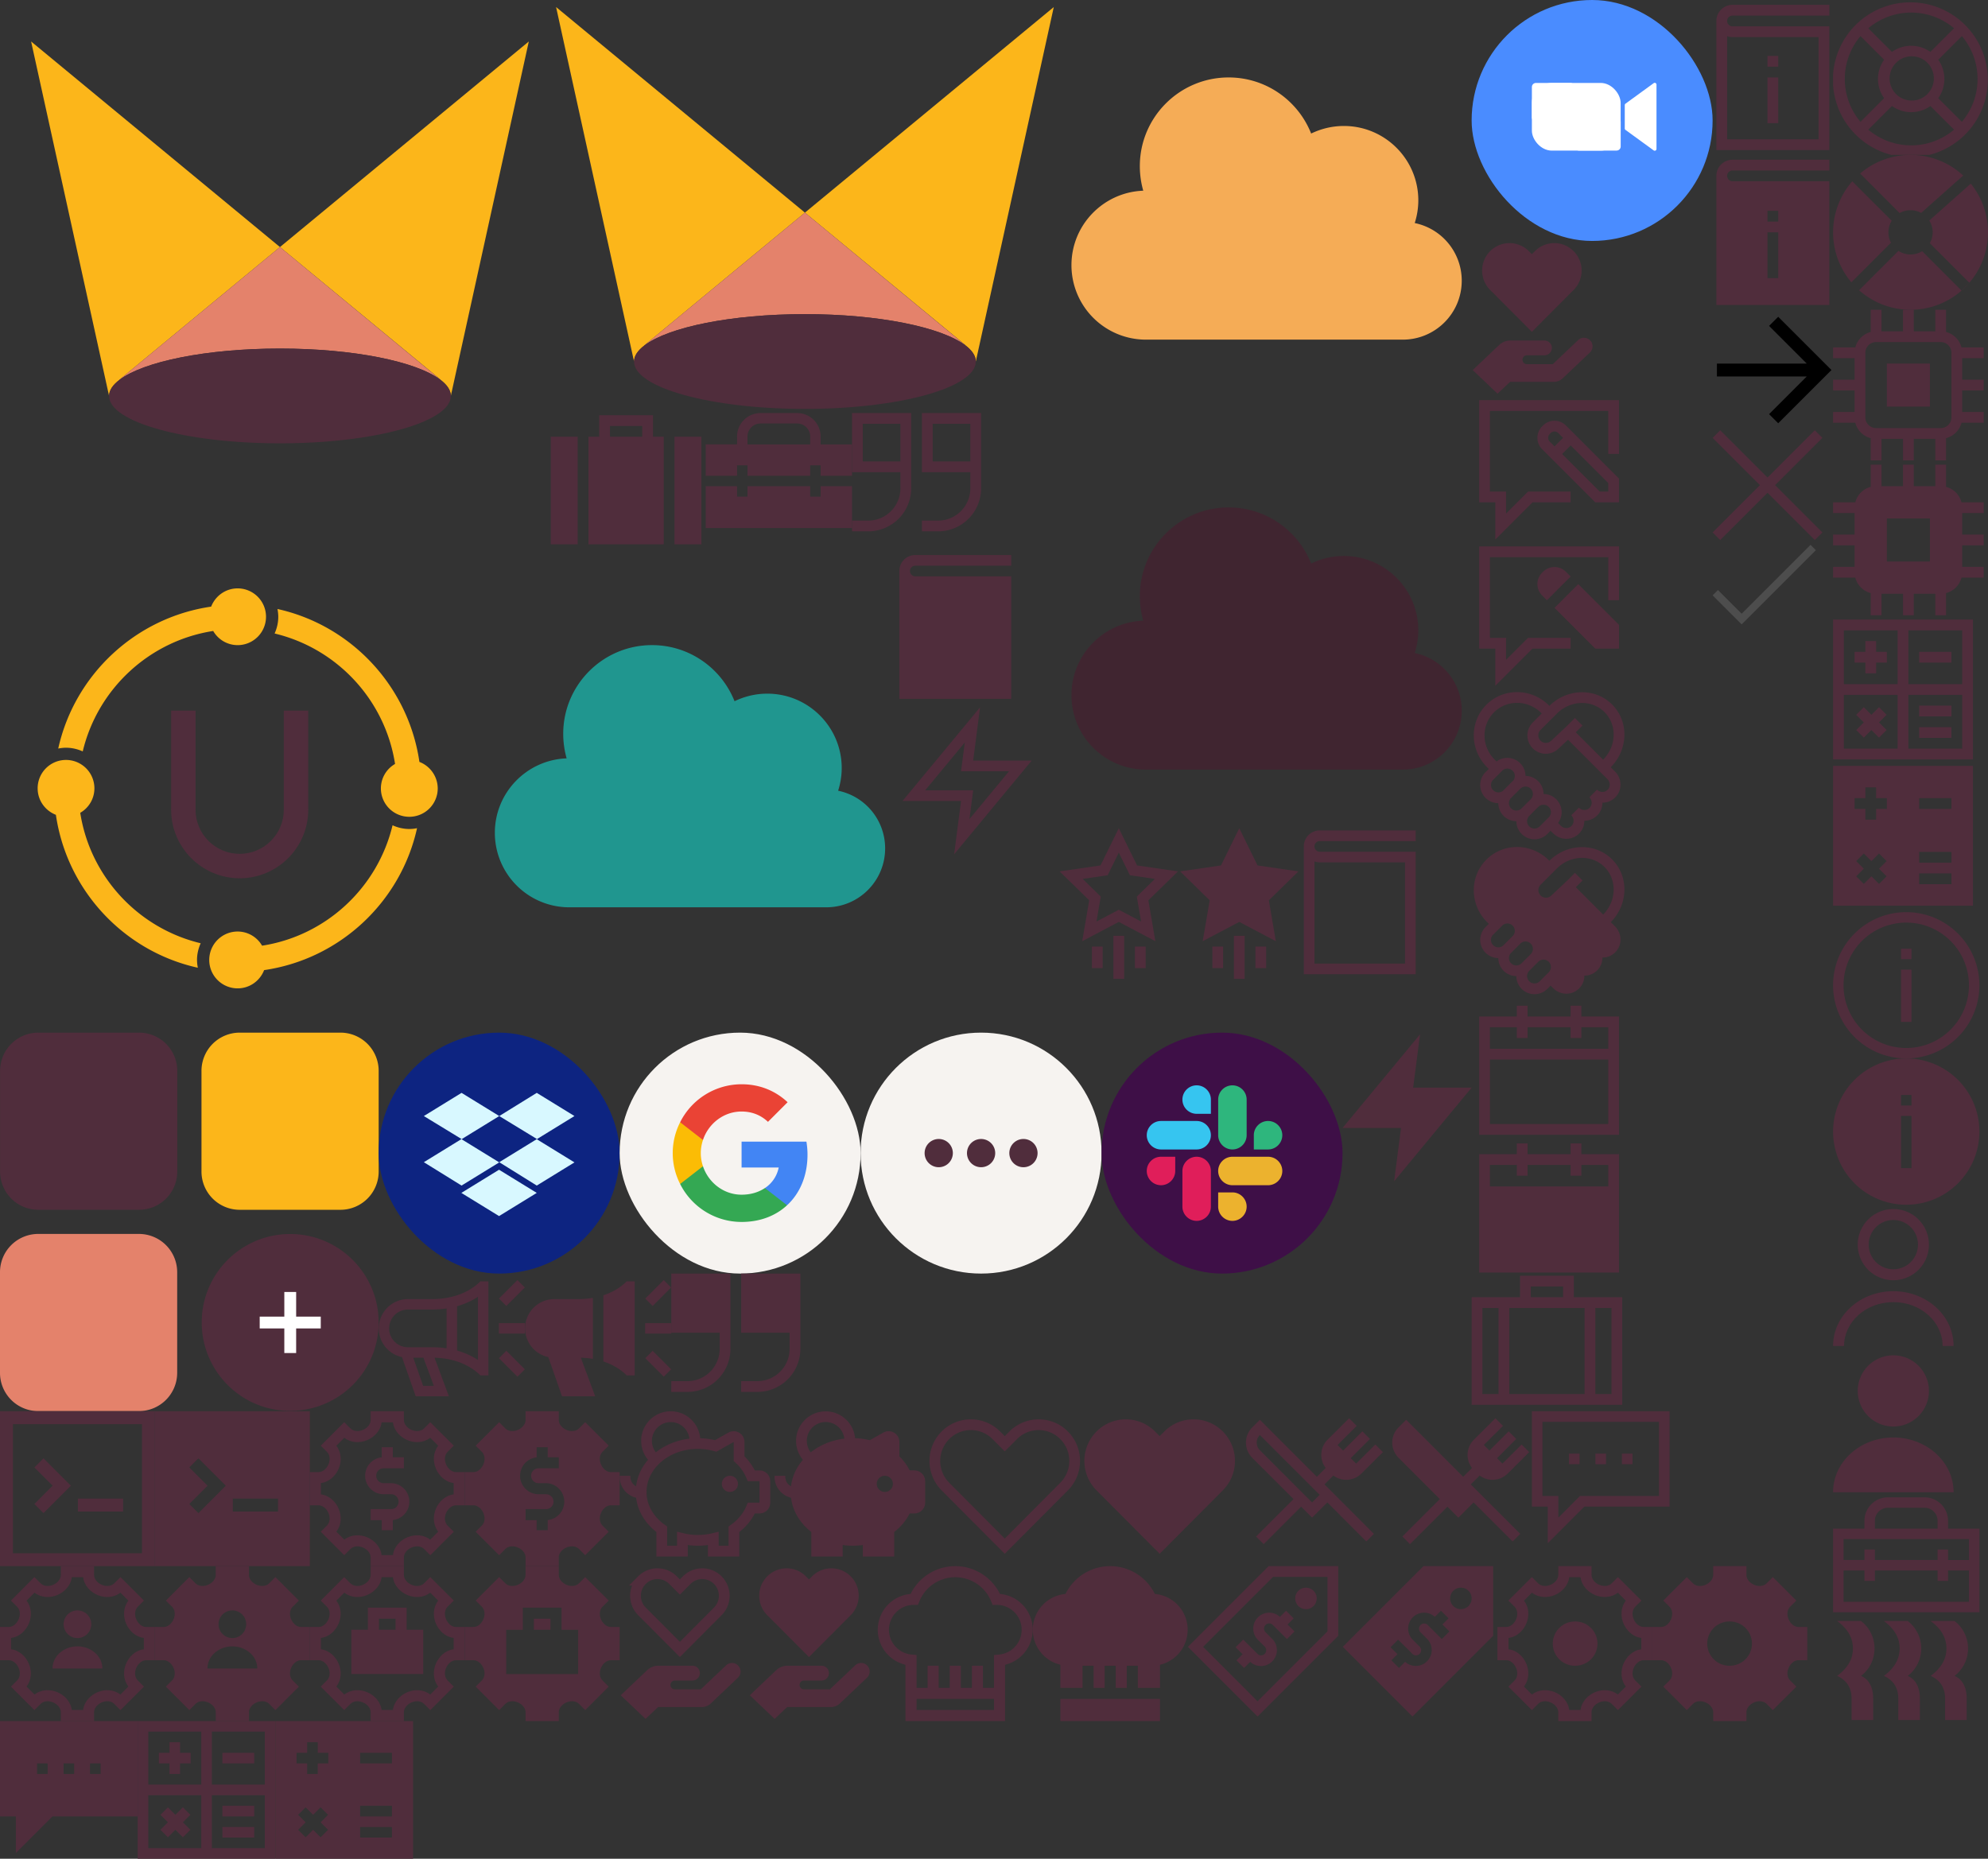 <?xml version="1.0" encoding="utf-8"?>
<svg xmlns="http://www.w3.org/2000/svg" xmlns:xlink="http://www.w3.org/1999/xlink" width="231" height="216" viewBox="0 0 231 216">
  <rect x="0" y="0" width="231" height="216" fill="#333333" stroke="none"/>
  <svg width="15" height="18" fill="none" viewBox="0 0 15 18" id="Union" x="171" y="28">
    <path d="M2.15 5.696a3.197 3.197 0 010-4.511 3.171 3.171 0 014.423-.072l.007.007.066.065.354.354.354-.354a3.234 3.234 0 01.498-.41 3.172 3.172 0 013.998.41 3.197 3.197 0 010 4.51L7 10.563 2.15 5.697zm2.342 5.877h3.972a.858.858 0 110 1.716H6.423a.515.515 0 100 1.03h3.003l2.946-2.794a.994.994 0 011.369 1.443l-3.149 2.988c-.285.27-.664.421-1.057.421h-5.07L3.01 17.75.125 15.005l3.077-2.918c.348-.33.81-.514 1.29-.514z" fill="#502D3C"/>
  </svg>
  <svg width="17" height="17" fill="none" viewBox="0 0 17 17" id="accountants" x="213" y="72">
    <path d="M3.75 5v1.25H5V5h1.25V3.75H5V2.5H3.75v1.25H2.5V5h1.25zM2.683 12.835l.884-.884-.884-.884.884-.884.884.884.884-.884.884.884-.884.884.884.884-.884.884-.884-.884-.884.884-.884-.884zM13.75 11.25H10V10h3.75v1.25zM10 13.75h3.75V12.5H10v1.25zM10 5h3.75V3.75H10V5z" fill="#502D3C"/>
    <path fill-rule="evenodd" clip-rule="evenodd" d="M16.25 0H0v16.25h16.25V0zm-15 7.5V1.25H7.5V7.5H1.25zm0 1.25V15H7.5V8.75H1.25zm7.5 0V15H15V8.75H8.75zM15 7.5V1.25H8.75V7.5H15z" fill="#502D3C"/>
  </svg>
  <svg width="17" height="17" fill="none" viewBox="0 0 17 17" id="accountants-filled" x="213" y="89">
    <path fill-rule="evenodd" clip-rule="evenodd" d="M0 0h16.25v16.25H0V0zm3.75 2.5v1.25H2.5V5h1.25v1.25H5V5h1.25V3.75H5V2.5H3.75zm1.585 7.683l-.884.884-.884-.884-.884.884.884.884-.884.884.884.884.884-.884.884.884.884-.884-.884-.884.884-.884-.884-.884zM10 5h3.75V3.75H10V5zm3.75 6.25H10V10h3.75v1.25zM10 13.75h3.75V12.5H10v1.25z" fill="#502D3C"/>
  </svg>
  <svg width="44" height="44" fill="none" viewBox="0 0 44 44" id="apps" y="120">
    <path d="M33.715 23.403c-5.674 0-10.276 4.601-10.276 10.275 0 5.675 4.602 10.276 10.276 10.276C39.389 43.954 44 39.362 44 33.688c0-5.675-4.602-10.285-10.285-10.285zm-17.563-2.815H4.457A4.444 4.444 0 01.01 16.142V4.446A4.444 4.444 0 014.456 0h11.697a4.444 4.444 0 014.445 4.446v11.696a4.444 4.444 0 01-4.445 4.446z" fill="#502D3C"/>
    <path d="M39.554 20.588H27.857a4.444 4.444 0 01-4.445-4.446V4.446A4.444 4.444 0 0127.858 0h11.696A4.444 4.444 0 0144 4.446v11.696a4.444 4.444 0 01-4.446 4.446z" fill="#FCB61A"/>
    <path d="M16.142 43.982H4.446A4.444 4.444 0 010 39.536V27.839a4.444 4.444 0 014.446-4.446h11.696a4.444 4.444 0 014.446 4.446v11.697a4.45 4.45 0 01-4.446 4.446z" fill="#E4826B"/>
    <path d="M37.272 34.375h-2.86v2.86h-1.375v-2.86h-2.86V33h2.86v-2.86h1.375V33h2.86v1.375z" fill="#fff"/>
  </svg>
  <svg width="14" height="14" fill="none" viewBox="0 0 14 14" id="arrow" x="199" y="36">
    <path d="M7.093 1.343L12.75 7l-5.657 5.657M12.5 7H.5" stroke="#000" stroke-width="1.5"/>
  </svg>
  <svg width="17" height="17" fill="none" viewBox="0 0 17 17" id="basic-info" x="213" y="106">
    <path d="M7.893 6.679v6.071h1.214V6.679H7.893zm0-1.215V4.25h1.214v1.214H7.893z" fill="#502D3C"/>
    <path fill-rule="evenodd" clip-rule="evenodd" d="M0 8.5a8.5 8.5 0 1117 0 8.5 8.5 0 01-17 0zm8.5-7.286a7.286 7.286 0 100 14.572 7.286 7.286 0 000-14.572z" fill="#502D3C"/>
  </svg>
  <svg width="17" height="17" fill="none" viewBox="0 0 17 17" id="basic-info-filled" x="213" y="123">
    <path fill-rule="evenodd" clip-rule="evenodd" d="M0 8.5a8.5 8.5 0 1117 0 8.5 8.5 0 01-17 0zm7.893-1.821v6.071h1.214V6.679H7.893zm0-2.429v1.214h1.214V4.25H7.893z" fill="#502D3C"/>
  </svg>
  <svg width="18" height="17" fill="none" viewBox="0 0 18 17" id="blog" x="171" y="46">
    <path d="M17.125.5H.875v11.875H2.75v4.321l4.321-4.321H11.5v-1.25H6.554L4 13.679v-2.554H2.125V1.75h13.75v5h1.25V.5z" fill="#502D3C"/>
    <path fill-rule="evenodd" clip-rule="evenodd" d="M10.95 3.442a1.875 1.875 0 00-2.65 0l-.108.107a1.875 1.875 0 000 2.652l6.174 6.174h2.759V9.616l-6.174-6.174zm-.327 1.44l-.556-.556a.625.625 0 00-.884 0l-.107.107a.625.625 0 000 .884l.555.556.992-.991zm-.108 1.875l4.369 4.368h.991v-.991l-4.369-4.369-.99.992z" fill="#502D3C"/>
  </svg>
  <svg width="18" height="17" fill="none" viewBox="0 0 18 17" id="blog-filled" x="171" y="63">
    <path d="M.875.5h16.25v6.25h-1.25v-5H2.125v9.375H4v2.554l2.554-2.554H11.5v1.25H7.071L2.75 16.696v-4.321H.875V.5z" fill="#502D3C"/>
    <path d="M10.95 3.442a1.875 1.875 0 00-2.65 0l-.108.107a1.875 1.875 0 000 2.652l.556.556 2.758-2.76-.555-.555zM14.366 12.375L9.631 7.64l2.76-2.758 4.734 4.734v2.76h-2.759z" fill="#502D3C"/>
  </svg>
  <svg width="18" height="18" fill="none" viewBox="0 0 18 18" id="brokers" x="171" y="80">
    <path fill-rule="evenodd" clip-rule="evenodd" d="M5.196 15.43a2.104 2.104 0 01-1.482-.618 2.104 2.104 0 01-.619-1.478 2.11 2.11 0 01-1.48-3.603l.376-.376-.198-.198C-.223 7.14-.278 3.89 1.715 1.896c1.994-1.994 5.246-1.94 7.262.077l.055.055.13-.123c2.051-1.906 5.217-1.98 7.162-.034 1.987 1.986 1.868 5.246-.158 7.291l.494.494c.828.828.86 2.176.026 3.01-.413.413-.95.613-1.49.61a2.079 2.079 0 01-.61 1.49 2.08 2.08 0 01-1.49.61 2.079 2.079 0 01-.61 1.49c-.834.834-2.182.802-3.01-.026l-.302-.302-.375.375a2.11 2.11 0 01-3.603-1.482zm-2.52-7.157C1.128 6.725 1.114 4.265 2.6 2.78c1.486-1.486 3.946-1.471 5.494.077l.055.055L7.132 3.93a2.133 2.133 0 002.97 3.063l1.096-1.03 4.578 4.578c.36.36.352.917.026 1.242-.323.324-.875.334-1.235-.02l-.884.884c.353.361.343.913.02 1.236-.326.326-.883.335-1.243-.026l-.884.884c.36.36.352.917.026 1.242-.325.326-.882.335-1.242-.026l-.318-.317a2.111 2.111 0 00-1.684-3.37 2.104 2.104 0 00-.618-1.483 2.104 2.104 0 00-1.48-.618 2.111 2.111 0 00-3.37-1.68l-.214-.215zm4.016 6.546a.33.33 0 00.006-.007l1.042-1.041.006-.006a.86.86 0 011.21 1.223l-1.04 1.041a.86.86 0 01-1.224-1.21zm.17-1.938l-.006.006-1.042 1.041-.006.007a.86.86 0 01-1.265-1.164l.058-.056 1.041-1.041.056-.058a.86.86 0 011.164 1.265zm-2.107-2.095l.058-.056a.86.86 0 00-1.271-1.157L2.5 10.615a.86.86 0 001.157 1.27l.057-.057 1.041-1.042zm3.261-5.973a.883.883 0 001.23 1.268l1.826-1.717.93-.93.885.883-.783.783 3.178 3.179c1.584-1.604 1.612-4.071.158-5.524-1.459-1.46-3.94-1.426-5.543.177l-1.881 1.88z" fill="#502D3C"/>
  </svg>
  <svg width="18" height="18" fill="none" viewBox="0 0 18 18" id="brokers-filled" x="171" y="98">
    <path fill-rule="evenodd" clip-rule="evenodd" d="M3.714 14.812c.41.41.945.616 1.482.619A2.11 2.11 0 008.8 16.914l.375-.376.302.302c.828.828 2.176.86 3.01.026.413-.412.613-.95.61-1.49a2.08 2.08 0 001.49-.61c.413-.412.613-.95.61-1.49a2.079 2.079 0 001.49-.61c.834-.834.802-2.182-.026-3.01l-.494-.494c2.026-2.045 2.145-5.305.158-7.291-1.945-1.945-5.11-1.872-7.162.034l-.13.123-.055-.055C6.96-.043 3.709-.098 1.715 1.896-.278 3.89-.223 7.14 1.793 9.156l.198.2-.375.375a2.11 2.11 0 001.48 3.603c.003.535.209 1.07.618 1.478zm2.984 0l-.006.007a.86.86 0 001.223 1.21l1.042-1.041a.86.86 0 00-1.211-1.223l-.006.006-1.042 1.041zm.158-1.925l.006-.006a.86.86 0 00-1.164-1.265c-.018.02-.036.039-.056.058l-1.041 1.042a2.117 2.117 0 01-.058.055.86.86 0 001.265 1.164l.006-.007 1.042-1.04zM4.813 10.73l-.058.056-1.041 1.042-.057.058A.86.86 0 012.5 10.615l1.042-1.042a.86.86 0 011.271 1.157zm3.203-4.668a.883.883 0 010-1.25l1.88-1.88c1.604-1.603 4.085-1.637 5.544-.177 1.454 1.453 1.426 3.92-.158 5.524L12.104 5.1l.783-.783-.884-.884-.93.93-1.827 1.718a.883.883 0 01-1.23-.019z" fill="#502D3C"/>
  </svg>
  <svg width="18" height="16" fill="none" viewBox="0 0 18 16" id="calendar" x="171" y="116">
    <path fill-rule="evenodd" clip-rule="evenodd" d="M6.5 2.125h5V.875h1.25v1.25h4.375v13.75H.875V2.125H5.25V.875H6.5v1.25zm-1.25 1.25v1.25H6.5v-1.25h5v1.25h1.25v-1.25h3.125v2.5H2.125v-2.5H5.25zm-3.125 3.75v7.5h13.75v-7.5H2.125z" fill="#502D3C"/>
  </svg>
  <svg width="18" height="16" fill="none" viewBox="0 0 18 16" id="calendar-filled" x="171" y="132">
    <path fill-rule="evenodd" clip-rule="evenodd" d="M6.5 2.125h5V.875h1.25v1.25h4.375v13.75H.875V2.125H5.25V.875H6.5v1.25zm-1.25 1.25v1.25H6.5v-1.25h5v1.25h1.25v-1.25h3.125v2.5H2.125v-2.5H5.25zm-3.125 3.75v7.5h13.75v-7.5H2.125z" fill="#502D3C"/>
    <path fill="#502D3C" d="M1 7h15v8H1z"/>
  </svg>
  <svg width="14" height="18" fill="none" viewBox="0 0 14 18" id="careers" x="123" y="96">
    <path fill-rule="evenodd" clip-rule="evenodd" d="M7 .25l2.124 4.32 4.751.693-3.438 3.363.812 4.749L7 11.133l-4.249 2.242.812-4.749L.124 5.263l4.75-.693L7 .25zm1.293 5.462l2.903.424L9.095 8.19l.495 2.895L7 9.72l-2.59 1.366.495-2.895-2.1-2.055 2.902-.424L7 3.082l1.293 2.63z" fill="#502D3C"/>
    <path d="M6.375 12.75v5h1.25v-5h-1.25zM3.875 16.5V14h1.25v2.5h-1.25zM8.875 14v2.5h1.25V14h-1.25z" fill="#502D3C"/>
  </svg>
  <svg width="14" height="18" fill="none" viewBox="0 0 14 18" id="careers-filled" x="137" y="96">
    <path d="M9.124 4.57L7 .25 4.876 4.57l-4.751.693 3.438 3.363-.812 4.749L7 11.133l4.249 2.242-.812-4.749 3.438-3.363-4.75-.693z" fill="#502D3C"/>
    <path d="M6.375 12.75v5h1.25v-5h-1.25zM3.875 16.5V14h1.25v2.5h-1.25zM8.875 14v2.5h1.25V14h-1.25z" fill="#502D3C"/>
  </svg>
  <svg width="12" height="10" fill="none" viewBox="0 0 12 10" id="checkmark" x="199" y="63">
    <path fill-rule="evenodd" clip-rule="evenodd" d="M11.997.934L3.375 9.556.003 6.184l.619-.618 2.753 2.753L11.378.316l.619.618z" fill="#4D4D4D"/>
  </svg>
  <svg width="14" height="18" fill="none" viewBox="0 0 14 18" id="content-library" x="151" y="96">
    <path fill-rule="evenodd" clip-rule="evenodd" d="M.5 2.357C.5 1.331 1.331.5 2.357.5H13.5v1.238H2.357a.619.619 0 100 1.238H13.5v14.238H.5V2.357zm1.238 13.62V4.108c.194.068.402.105.62.105h9.904v11.762H1.738z" fill="#502D3C"/>
  </svg>
  <svg width="14" height="18" fill="none" viewBox="0 0 14 18" id="content-library-1" x="104" y="64">
    <path fill-rule="evenodd" clip-rule="evenodd" d="M.5 2.357C.5 1.331 1.331.5 2.357.5H13.5v1.238H2.357a.619.619 0 100 1.238H13.5v14.238H.5V2.357zm5.881 4.024v1.238h1.238V6.381H6.381zm0 2.476v5.262h1.238V8.857H6.381z" fill="#502D3C"/>
    <path fill="#502D3C" d="M5.143 5.762h3.714v8.667H5.143z"/>
  </svg>
  <svg width="14" height="17" fill="none" viewBox="0 0 14 17" id="customer-maturity" x="213" y="140">
    <path fill-rule="evenodd" clip-rule="evenodd" d="M7 .5a4.136 4.136 0 100 8.273A4.136 4.136 0 007 .5zM4.136 4.636a2.864 2.864 0 115.728 0 2.864 2.864 0 01-5.728 0z" fill="#502D3C"/>
    <path d="M1.273 16.41c0-2.751 2.5-5.092 5.727-5.092 3.228 0 5.727 2.34 5.727 5.091H14c0-3.576-3.199-6.363-7-6.363s-7 2.787-7 6.363h1.273z" fill="#502D3C"/>
  </svg>
  <svg width="14" height="17" fill="none" viewBox="0 0 14 17" id="customer-maturity-filled" x="213" y="157">
    <path fill-rule="evenodd" clip-rule="evenodd" d="M7 .5a4.136 4.136 0 100 8.273A4.136 4.136 0 007 .5zm7 15.91H0c0-3.577 3.199-6.364 7-6.364s7 2.787 7 6.363z" fill="#502D3C"/>
  </svg>
  <svg width="64" height="64" fill="none" viewBox="0 0 64 64" id="customer-spotlights">
    <g clip-path="url(#auclip0_3970:3998)">
      <path d="M13.892 44.133h-.024L32.53 28.71 3.614 4.819l9.06 41.193c0-.663.447-1.301 1.218-1.88zM32.53 28.71l18.663 15.41h-.024c.77.59 1.217 1.217 1.217 1.88l9.06-41.18L32.53 28.71z" fill="#FCB61A"/>
      <path d="M13.892 44.133c2.783-2.109 10.06-3.627 18.638-3.627 8.578 0 15.855 1.506 18.639 3.627h.024L32.53 28.71 13.867 44.133h.024z" fill="#E4826B"/>
      <path d="M51.169 44.133c-2.784-2.109-10.06-3.627-18.639-3.627-8.578 0-15.855 1.506-18.639 3.627-.77.59-1.216 1.216-1.216 1.88 0 3.035 8.891 5.505 19.855 5.505s19.855-2.47 19.855-5.506c0-.663-.445-1.301-1.216-1.88z" fill="#502D3C"/>
    </g>
    <defs>
      <clipPath id="auclip0_3970:3998">
        <path fill="#fff" transform="translate(3.615 4.82)" d="M0 0h57.831v46.699H0z"/>
      </clipPath>
    </defs>
  </svg>
  <svg width="59" height="48" fill="none" viewBox="0 0 59 48" id="customers" x="64">
    <path d="M10.892 40.133h-.024L29.53 24.71.615.819l9.06 41.193c0-.663.445-1.301 1.217-1.88zM29.53 24.71l18.663 15.41h-.024c.77.59 1.217 1.217 1.217 1.88L58.446.82 29.53 24.71z" fill="#FCB61A"/>
    <path d="M10.892 40.133c2.783-2.109 10.06-3.627 18.638-3.627 8.578 0 15.855 1.506 18.639 3.627h.024L29.53 24.71 10.867 40.133h.024z" fill="#E4826B"/>
    <path d="M48.169 40.133c-2.784-2.109-10.06-3.627-18.639-3.627-8.578 0-15.855 1.506-18.639 3.627-.77.59-1.216 1.216-1.216 1.88 0 3.035 8.891 5.505 19.855 5.505s19.855-2.47 19.855-5.506c0-.663-.445-1.301-1.216-1.88z" fill="#502D3C"/>
  </svg>
  <svg width="16" height="18" fill="none" viewBox="0 0 16 18" id="developers" x="104" y="82">
    <path fill-rule="evenodd" clip-rule="evenodd" d="M9.88.197l-.802 6.195h6.796l-9.007 10.88.803-6.196H.874L9.88.196zM3.505 9.839h5.574l-.434 3.346 4.6-5.556H7.67l.434-3.346-4.6 5.556z" fill="#502D3C"/>
  </svg>
  <svg width="15" height="18" fill="none" viewBox="0 0 15 18" id="developers-filled" x="156" y="120">
    <path fill-rule="evenodd" clip-rule="evenodd" d="M9.007.197l-.803 6.195H15l-9.007 10.88.803-6.196H0L9.007.196zM2.63 9.839h5.574l-.434 3.346 4.6-5.556H6.796l.434-3.346-4.6 5.556z" fill="#502D3C"/>
    <path d="M2 10l5-6v3.5h5.5l-5 6L8 10H2z" fill="#502D3C" stroke="#502D3C"/>
  </svg>
  <svg width="28" height="28" fill="none" viewBox="0 0 28 28" id="dropbox" x="44" y="120">
    <rect width="28" height="28" rx="14" fill="#0D2481"/>
    <path d="M14.012 9.693L9.63 12.386l4.38 2.693-4.38 2.693-4.381-2.715 4.38-2.693-4.38-2.67L9.63 7l4.382 2.693zm-4.404 8.932l4.38-2.693 4.381 2.693-4.38 2.693-4.381-2.693zm4.404-3.568l4.38-2.693-4.38-2.67L18.369 7l4.381 2.693-4.38 2.693 4.38 2.693-4.38 2.693-4.358-2.715z" fill="#D8F8FF"/>
  </svg>
  <svg width="18" height="18" fill="none" viewBox="0 0 18 18" id="engineering" y="164">
    <path d="M8.239 8.652l-3.182 3.182-1.06-1.061 2.12-2.121-2.12-2.122 1.06-1.06 3.182 3.182zM9.053 11.652h5.25v-1.5h-5.25v1.5z" fill="#502D3C"/>
    <path fill-rule="evenodd" clip-rule="evenodd" d="M0 0h18v18H0V0zm1.5 1.5v15h15v-15h-15z" fill="#502D3C"/>
  </svg>
  <svg width="18" height="18" fill="none" viewBox="0 0 18 18" id="engineering-filled" x="18" y="164">
    <path fill-rule="evenodd" clip-rule="evenodd" d="M18 0H0v18h18V0zM8.239 8.652l-3.182 3.182-1.06-1.061 2.12-2.121-2.12-2.122 1.06-1.06 3.182 3.182zm.814 3h5.25v-1.5h-5.25v1.5z" fill="#502D3C"/>
  </svg>
  <svg width="48" height="48" fill="none" viewBox="0 0 48 48" id="finance-cloud" x="56" y="64">
    <g clip-path="url(#bbclip0_9_1872)">
      <path d="M41.388 27.89c.265-.832.416-1.72.416-2.636 0-4.771-3.874-8.645-8.645-8.645-1.37 0-2.655.321-3.807.879-1.512-3.817-5.234-6.52-9.59-6.52-5.697 0-10.317 4.62-10.317 10.308 0 .992.142 1.946.397 2.853-4.63.17-8.342 3.978-8.342 8.654a8.653 8.653 0 008.654 8.654H40c3.78 0 6.85-3.06 6.85-6.85a6.833 6.833 0 00-5.46-6.698z" fill="#20968F"/>
    </g>
    <defs>
      <clipPath id="bbclip0_9_1872">
        <path fill="#fff" transform="translate(1.5 10.969)" d="M0 0h45.349v30.469H0z"/>
      </clipPath>
    </defs>
  </svg>
  <svg width="18" height="18" fill="none" viewBox="0 0 18 18" id="financial-integrations" x="36" y="164">
    <path d="M6.429 7.493a2.15 2.15 0 011.928-2.138V4.179h1.286v1.165h1.286v1.285h-2.35a.864.864 0 000 1.728h.843a2.15 2.15 0 01.22 4.288v1.176H8.358v-1.165H7.071V11.37h2.35a.864.864 0 100-1.727h-.843a2.15 2.15 0 01-2.15-2.15z" fill="#502D3C"/>
    <path fill-rule="evenodd" clip-rule="evenodd" d="M7.071 0h3.858v1.014c0 .455.348.924.913 1.16.553.23 1.113.144 1.44-.184L14 1.273 16.728 4l-.718.718c-.328.327-.414.887-.183 1.44.235.565.704.913 1.158.913H18v3.858h-1.014c-.455 0-.924.348-1.16.913-.23.553-.144 1.113.184 1.44l.718.719L14 16.728l-.718-.718c-.328-.328-.887-.414-1.44-.183-.565.235-.913.704-.913 1.158V18H7.07v-1.015c0-.454-.348-.923-.913-1.158-.553-.23-1.113-.145-1.44.183L4 16.728l-2.728-2.727.718-.718c.328-.328.414-.888.184-1.44-.236-.566-.705-.914-1.16-.914H0V7.07h1.015c.454 0 .923-.348 1.158-.913.23-.553.144-1.113-.183-1.44L1.272 4 4 1.273l.717.717c.328.328.888.414 1.44.184.566-.236.914-.705.914-1.16V0zm1.27 1.286c-.118.988-.872 1.734-1.689 2.074-.827.345-1.867.332-2.641-.28l-.931.931c.612.774.625 1.814.28 2.642-.34.816-1.086 1.57-2.074 1.688V9.66c.988.118 1.734.872 2.074 1.689.345.827.332 1.868-.28 2.642l.93.93c.775-.612 1.815-.625 2.643-.28.816.34 1.57 1.086 1.688 2.074H9.66c.118-.988.872-1.734 1.688-2.074.828-.345 1.868-.332 2.642.28l.931-.93c-.612-.774-.625-1.815-.28-2.642.34-.817 1.086-1.57 2.074-1.689V8.341c-.988-.118-1.734-.872-2.074-1.688-.345-.828-.332-1.868.28-2.642l-.93-.931c-.775.612-1.815.625-2.642.28-.817-.34-1.57-1.086-1.689-2.074H8.341z" fill="#502D3C"/>
  </svg>
  <svg width="18" height="18" fill="none" viewBox="0 0 18 18" id="financial-integrations-filled" x="54" y="164">
    <path fill-rule="evenodd" clip-rule="evenodd" d="M7.071 0h3.858v1.014c0 .455.348.924.913 1.16.553.23 1.113.144 1.44-.184L14 1.273 16.728 4l-.718.718c-.328.327-.414.887-.183 1.44.235.565.704.913 1.158.913H18v3.858h-1.014c-.455 0-.924.348-1.16.913-.23.553-.144 1.113.184 1.44l.718.719L14 16.728l-.718-.718c-.328-.328-.887-.414-1.44-.183-.565.235-.913.704-.913 1.158V18H7.07v-1.015c0-.454-.348-.923-.913-1.158-.553-.23-1.113-.145-1.44.183L4 16.728l-2.728-2.727.718-.718c.328-.328.414-.888.184-1.44-.236-.566-.705-.914-1.16-.914H0V7.07h1.015c.454 0 .923-.348 1.158-.913.23-.553.144-1.113-.183-1.44L1.272 4 4 1.273l.717.717c.328.328.888.414 1.44.184.566-.236.914-.705.914-1.16V0zm1.286 5.355a2.15 2.15 0 00.221 4.288h.844a.864.864 0 110 1.727h-2.35v1.286h1.285v1.165h1.286v-1.176a2.15 2.15 0 00-.221-4.288h-.844a.864.864 0 010-1.728h2.35V5.344H9.644V4.179H8.357v1.176z" fill="#502D3C"/>
  </svg>
  <svg width="18" height="17" fill="none" viewBox="0 0 18 17" id="financial-services" x="72" y="164">
    <path d="M12.813 9.375a.937.937 0 100-1.875.937.937 0 000 1.875z" fill="#502D3C"/>
    <path fill-rule="evenodd" clip-rule="evenodd" d="M3.299 5.64A3.437 3.437 0 119.362 3.13c.588.02 1.16.1 1.706.234l1.575-.885a1.25 1.25 0 011.862 1.09v1.677a6.21 6.21 0 011.198 1.63h.547c.69 0 1.25.56 1.25 1.25v2.5c0 .69-.56 1.25-1.25 1.25h-.547a6.376 6.376 0 01-1.797 2.154v2.846H10.26v-1.332a8.366 8.366 0 01-2.343 0v1.332H4.27v-2.846c-1.275-.992-2.158-2.388-2.355-3.98A2.501 2.501 0 010 7.617V7.5h1.25v.117c0 .479.269.894.663 1.104.137-1.16.635-2.21 1.386-3.08zm.451-2.202a2.188 2.188 0 014.36-.255c-1.48.175-2.837.743-3.905 1.59a2.177 2.177 0 01-.455-1.335zm9.505.13l-2.021 1.136-.25-.07a6.994 6.994 0 00-1.895-.259c-3.39 0-5.964 2.328-5.964 5 0 1.512.806 2.894 2.131 3.829l.265.186v2.235h1.146v-1.63l.771.186a7.03 7.03 0 001.65.194 7.03 7.03 0 001.65-.194l.772-.187v1.631h1.146V13.39l.265-.187c.826-.582 1.451-1.34 1.804-2.192l.16-.386h1.365v-2.5h-1.366l-.16-.386a4.93 4.93 0 00-1.263-1.761l-.206-.186V3.568z" fill="#502D3C"/>
  </svg>
  <svg width="18" height="17" fill="none" viewBox="0 0 18 17" id="financial-services-filled" x="90" y="164">
    <path fill-rule="evenodd" clip-rule="evenodd" d="M2.5 3.438c0 .838.3 1.606.799 2.203-.751.87-1.249 1.92-1.386 3.08a1.25 1.25 0 01-.663-1.104V7.5H0v.117c0 1.18.817 2.169 1.916 2.432.197 1.592 1.08 2.988 2.355 3.98v2.846h3.646v-1.332a8.366 8.366 0 002.343 0v1.332h3.646v-2.846a6.376 6.376 0 001.797-2.154h.547c.69 0 1.25-.56 1.25-1.25v-2.5c0-.69-.56-1.25-1.25-1.25h-.547a6.21 6.21 0 00-1.198-1.63V3.568a1.25 1.25 0 00-1.862-1.09l-1.575.885a8.244 8.244 0 00-1.707-.234 3.438 3.438 0 00-6.861.308zM5.938 1.25a2.188 2.188 0 00-1.733 3.523c1.068-.847 2.425-1.415 3.905-1.59A2.188 2.188 0 005.938 1.25zm6.875 8.125a.937.937 0 100-1.875.937.937 0 000 1.875z" fill="#502D3C"/>
  </svg>
  <svg width="28" height="28" fill="none" viewBox="0 0 28 28" id="google" x="72" y="120">
    <rect width="28" height="28" rx="14" fill="#F6F3F0"/>
    <path d="M21.83 14.18a9.27 9.27 0 00-.127-1.513H14.17v3.006h4.313a3.714 3.714 0 01-1.6 2.387v2h2.574c1.506-1.393 2.373-3.447 2.373-5.88z" fill="#4285F4"/>
    <path d="M14.17 22c2.16 0 3.967-.72 5.287-1.94l-2.574-2c-.72.48-1.633.773-2.713.773-2.087 0-3.853-1.406-4.487-3.306H7.03v2.06A7.988 7.988 0 0014.17 22z" fill="#34A853"/>
    <path d="M9.684 15.527A4.642 4.642 0 019.43 14c0-.533.094-1.047.254-1.527v-2.06H7.03a7.907 7.907 0 000 7.174l2.654-2.06z" fill="#FBBC05"/>
    <path d="M14.17 9.167c1.18 0 2.233.406 3.067 1.2l2.28-2.28C18.137 6.793 16.33 6 14.17 6a7.988 7.988 0 00-7.14 4.413l2.653 2.06c.634-1.9 2.4-3.306 4.487-3.306z" fill="#EA4335"/>
  </svg>
  <svg width="18" height="17" fill="none" viewBox="0 0 18 17" id="healthcare" x="108" y="164">
    <path fill-rule="evenodd" clip-rule="evenodd" d="M2.295 3.236a3.598 3.598 0 000 5.07l6.455 6.485 6.455-6.484a3.598 3.598 0 000-5.071 3.547 3.547 0 00-5.034 0L8.75 4.662 7.329 3.235a3.547 3.547 0 00-5.034 0zM8.75 16.562L1.41 9.19a4.848 4.848 0 010-6.835 4.796 4.796 0 016.805 0l.535.537.535-.537a4.796 4.796 0 016.805 0 4.848 4.848 0 010 6.835l-7.34 7.373z" fill="#502D3C"/>
  </svg>
  <svg width="18" height="17" fill="none" viewBox="0 0 18 17" id="healthcare-filled" x="126" y="164">
    <path d="M1.41 9.189a4.848 4.848 0 010-6.835 4.796 4.796 0 016.805 0l.535.537.535-.537a4.796 4.796 0 016.806 0 4.848 4.848 0 010 6.835L8.75 16.562 1.41 9.19z" fill="#502D3C"/>
  </svg>
  <svg width="14" height="18" fill="none" viewBox="0 0 14 18" id="help-center" x="199">
    <path d="M6.375 14.313V9h1.25v5.313h-1.25zM6.375 7.75V6.5h1.25v1.25h-1.25z" fill="#502D3C"/>
    <path fill-rule="evenodd" clip-rule="evenodd" d="M.438 2.438c0-1.036.839-1.876 1.875-1.876h11.25v1.25H2.313a.625.625 0 100 1.25h11.25v14.376H.437v-15zm1.25 13.75V4.206c.195.069.405.106.625.106h10v11.875H1.687z" fill="#502D3C"/>
  </svg>
  <svg width="14" height="18" fill="none" viewBox="0 0 14 18" id="help-center-filled" x="199" y="18">
    <path fill-rule="evenodd" clip-rule="evenodd" d="M.438 2.438c0-1.036.839-1.876 1.875-1.876h11.25v1.25H2.313a.625.625 0 100 1.25h11.25v14.376H.437v-15zM6.375 6.5v1.25h1.25V6.5h-1.25zm0 2.5v5.313h1.25V9h-1.25z" fill="#502D3C"/>
  </svg>
  <svg width="48" height="48" fill="none" viewBox="0 0 48 48" id="hr-cloud" x="123">
    <g clip-path="url(#blclip0_9_2123)">
      <path d="M41.388 25.92c.265-.83.416-1.719.416-2.635 0-4.771-3.874-8.645-8.645-8.645-1.37 0-2.655.321-3.807.879C27.84 11.702 24.118 9 19.762 9 14.065 9 9.445 13.62 9.445 19.307c0 .992.142 1.947.397 2.854-4.63.17-8.342 3.977-8.342 8.654a8.653 8.653 0 008.654 8.654H40c3.78 0 6.85-3.061 6.85-6.85a6.833 6.833 0 00-5.46-6.698z" fill="#F5AC56"/>
    </g>
    <defs>
      <clipPath id="blclip0_9_2123">
        <path fill="#fff" transform="translate(1.5 9)" d="M0 0h45.349v30.469H0z"/>
      </clipPath>
    </defs>
  </svg>
  <svg width="18" height="18" fill="none" viewBox="0 0 18 18" id="hr-integrations" y="182">
    <path d="M9 5.143a1.607 1.607 0 100 3.214 1.607 1.607 0 000-3.214zm2.893 6.75H6.107C6.107 10.383 7.5 9.32 9 9.32s2.893 1.062 2.893 2.572z" fill="#502D3C"/>
    <path fill-rule="evenodd" clip-rule="evenodd" d="M7.071 0h3.858v1.014c0 .455.348.924.913 1.16.553.23 1.113.144 1.44-.184L14 1.273 16.728 4l-.718.718c-.328.327-.414.887-.183 1.44.235.565.704.913 1.158.913H18v3.858h-1.014c-.455 0-.924.348-1.16.913-.23.553-.144 1.113.184 1.44l.718.719L14 16.728l-.718-.718c-.328-.328-.887-.414-1.44-.183-.565.235-.913.704-.913 1.158V18H7.07v-1.015c0-.454-.348-.923-.913-1.158-.553-.23-1.113-.145-1.44.183L4 16.728l-2.728-2.727.718-.718c.328-.328.414-.888.184-1.44-.236-.566-.705-.914-1.16-.914H0V7.07h1.015c.454 0 .923-.348 1.158-.913.23-.553.144-1.113-.183-1.44L1.272 4 4 1.273l.717.717c.328.328.888.414 1.44.184.566-.236.914-.705.914-1.16V0zm1.27 1.286c-.118.988-.872 1.734-1.689 2.074-.827.345-1.867.332-2.641-.28l-.931.931c.612.774.625 1.814.28 2.642-.34.816-1.086 1.57-2.074 1.688V9.66c.988.118 1.734.872 2.074 1.689.345.827.332 1.868-.28 2.642l.93.93c.775-.612 1.815-.625 2.643-.28.816.34 1.57 1.086 1.688 2.074H9.66c.118-.988.872-1.734 1.688-2.074.828-.345 1.868-.332 2.642.28l.931-.93c-.612-.774-.625-1.815-.28-2.642.34-.817 1.086-1.57 2.074-1.689V8.341c-.988-.118-1.734-.872-2.074-1.688-.345-.828-.332-1.868.28-2.642l-.93-.931c-.775.612-1.815.625-2.642.28-.817-.34-1.57-1.086-1.689-2.074H8.341z" fill="#502D3C"/>
  </svg>
  <svg width="18" height="18" fill="none" viewBox="0 0 18 18" id="hr-integrations-filled" x="18" y="182">
    <path fill-rule="evenodd" clip-rule="evenodd" d="M7.071 0h3.858v1.014c0 .455.348.924.913 1.16.553.23 1.113.144 1.44-.184L14 1.273 16.728 4l-.718.718c-.328.327-.414.887-.183 1.44.235.565.704.913 1.158.913H18v3.858h-1.014c-.455 0-.924.348-1.16.913-.23.553-.144 1.113.184 1.44l.718.719L14 16.728l-.718-.718c-.328-.328-.887-.414-1.44-.183-.565.235-.913.704-.913 1.158V18H7.07v-1.015c0-.454-.348-.923-.913-1.158-.553-.23-1.113-.145-1.44.183L4 16.728l-2.728-2.727.718-.718c.328-.328.414-.888.184-1.44-.236-.566-.705-.914-1.16-.914H0V7.07h1.015c.454 0 .923-.348 1.158-.913.23-.553.144-1.113-.183-1.44L1.272 4 4 1.273l.717.717c.328.328.888.414 1.44.184.566-.236.914-.705.914-1.16V0zm.322 6.75a1.607 1.607 0 113.214 0 1.607 1.607 0 01-3.214 0zM9 9.321c-1.501 0-2.893 1.062-2.893 2.572h5.786c0-1.51-1.392-2.572-2.893-2.572z" fill="#502D3C"/>
  </svg>
  <svg width="48" height="48" fill="none" viewBox="0 0 48 48" id="it-cloud" x="123" y="48">
    <g clip-path="url(#boclip0_9_1635)">
      <path d="M41.388 27.89c.265-.832.416-1.72.416-2.636 0-4.771-3.874-8.645-8.645-8.645-1.37 0-2.655.321-3.807.879-1.512-3.817-5.234-6.52-9.59-6.52-5.697 0-10.317 4.62-10.317 10.308 0 .992.142 1.946.397 2.853-4.63.17-8.342 3.978-8.342 8.654a8.653 8.653 0 008.654 8.654H40c3.78 0 6.85-3.06 6.85-6.85a6.833 6.833 0 00-5.46-6.698z" fill="#402530"/>
    </g>
    <defs>
      <clipPath id="boclip0_9_1635">
        <path fill="#fff" transform="translate(1.5 10.969)" d="M0 0h45.349v30.469H0z"/>
      </clipPath>
    </defs>
  </svg>
  <svg width="18" height="18" fill="none" viewBox="0 0 18 18" id="it-integrations" x="36" y="182">
    <path fill-rule="evenodd" clip-rule="evenodd" d="M6.75 4.821h4.5v2.572h1.929v5.143H4.82V7.393h1.93V4.82zm3.214 1.286v1.286H8.036V6.107h1.928z" fill="#502D3C"/>
    <path fill-rule="evenodd" clip-rule="evenodd" d="M10.929 0H7.07v1.014c0 .455-.348.924-.913 1.16-.553.23-1.113.144-1.44-.184L4 1.273 1.272 4l.718.718c.327.327.414.887.183 1.44-.235.565-.704.913-1.158.913H0v3.858h1.014c.455 0 .924.348 1.16.913.23.553.144 1.113-.184 1.44l-.718.719L4 16.728l.718-.718c.327-.328.887-.414 1.44-.183.565.235.913.704.913 1.158V18h3.858v-1.015c0-.454.348-.923.913-1.158.553-.23 1.112-.145 1.44.183l.718.718 2.728-2.727-.718-.718c-.328-.328-.414-.888-.184-1.44.236-.566.705-.914 1.16-.914H18V7.07h-1.015c-.454 0-.923-.348-1.158-.913-.23-.553-.145-1.113.183-1.44L16.728 4 14 1.273l-.717.717c-.328.328-.888.414-1.44.184-.566-.236-.914-.705-.914-1.16V0zM6.652 3.36c.817-.34 1.57-1.086 1.689-2.074h1.318c.118.988.872 1.734 1.689 2.074.827.345 1.867.332 2.641-.28l.931.931c-.612.774-.625 1.814-.28 2.642.34.816 1.086 1.57 2.074 1.688V9.66c-.988.118-1.734.872-2.074 1.689-.345.827-.332 1.868.28 2.642l-.93.93c-.775-.612-1.815-.625-2.643-.28-.816.34-1.57 1.086-1.688 2.074H8.34c-.118-.988-.872-1.734-1.688-2.074-.828-.345-1.868-.332-2.642.28l-.931-.93c.612-.774.625-1.815.28-2.642-.34-.817-1.086-1.57-2.074-1.689V8.341c.988-.118 1.734-.872 2.074-1.688.345-.828.332-1.868-.28-2.642l.93-.931c.775.612 1.815.625 2.642.28z" fill="#502D3C"/>
  </svg>
  <svg width="18" height="18" fill="none" viewBox="0 0 18 18" id="it-integrations-filled" x="54" y="182">
    <path d="M9.964 7.393V6.107H8.036v1.286h1.928z" fill="#502D3C"/>
    <path fill-rule="evenodd" clip-rule="evenodd" d="M7.071 0h3.858v1.014c0 .455.348.924.913 1.16.553.23 1.113.144 1.44-.184L14 1.273 16.728 4l-.718.718c-.328.327-.414.887-.183 1.44.235.565.704.913 1.158.913H18v3.858h-1.014c-.455 0-.924.348-1.16.913-.23.553-.144 1.113.184 1.44l.718.719L14 16.728l-.718-.718c-.328-.328-.887-.414-1.44-.183-.565.235-.913.704-.913 1.158V18H7.07v-1.015c0-.454-.348-.923-.913-1.158-.553-.23-1.113-.145-1.44.183L4 16.728l-2.728-2.727.718-.718c.328-.328.414-.888.184-1.44-.236-.566-.705-.914-1.16-.914H0V7.07h1.015c.454 0 .923-.348 1.158-.913.23-.553.144-1.113-.183-1.44L1.272 4 4 1.273l.717.717c.328.328.888.414 1.44.184.566-.236.914-.705.914-1.16V0zm4.179 4.821h-4.5v2.572H4.821v5.143h8.358V7.393H11.25V4.82z" fill="#502D3C"/>
  </svg>
  <svg width="17" height="14" fill="none" viewBox="0 0 17 14" id="manufacturing" x="213" y="174">
    <path fill-rule="evenodd" clip-rule="evenodd" d="M3.643 2.732A2.732 2.732 0 016.375 0h4.25a2.732 2.732 0 012.732 2.732v.91H17v9.715H0V3.643h3.643v-.91zm8.5 0v.91H4.857v-.91c0-.838.68-1.518 1.518-1.518h4.25c.838 0 1.518.68 1.518 1.518zM1.214 4.857h14.572v2.429h-2.429V6.07h-1.214v1.215H4.857V6.07H3.643v1.215H1.214V4.857zM12.143 8.5H4.857v1.214H3.643V8.5H1.214v3.643h14.572V8.5h-2.429v1.214h-1.214V8.5z" fill="#502D3C"/>
  </svg>
  <svg width="17" height="14" fill="none" viewBox="0 0 17 14" id="manufacturing-filled" x="82" y="48">
    <path fill-rule="evenodd" clip-rule="evenodd" d="M6.375 0a2.732 2.732 0 00-2.732 2.732v.91H0v3.644h3.643V6.07h1.214v1.215h7.286V6.07h1.214v1.215H17V3.643h-3.643v-.91A2.732 2.732 0 0010.625 0h-4.25zm5.768 3.643H4.857v-.91c0-.84.68-1.519 1.518-1.519h4.25c.838 0 1.518.68 1.518 1.518v.91z" fill="#502D3C"/>
    <path d="M17 8.5h-3.643v1.214h-1.214V8.5H4.857v1.214H3.643V8.5H0v4.857h17V8.5z" fill="#502D3C"/>
  </svg>
  <svg width="17" height="15" fill="none" viewBox="0 0 17 15" id="marketing-and-advertising" x="44" y="148">
    <path d="M16.985 1.616l-2.147 2.147-.858-.859L16.126.757l.859.86z" fill="#502D3C"/>
    <path fill-rule="evenodd" clip-rule="evenodd" d="M11.536 1.173c.099-.086.195-.176.287-.268h.927v10.928h-.927a6 6 0 00-.287-.268c-1.268-1.107-3.054-1.738-5.044-1.786l1.667 4.483H4.305L2.71 9.705a3.409 3.409 0 01.697-6.743H6.25c2.087 0 3.967-.637 5.286-1.789zM4.022 9.776h1.174l1.216 3.271H5.166l-1.144-3.27zm7.514-7.08a8.684 8.684 0 01-2.429 1.096v5.154c.878.248 1.7.614 2.429 1.095V2.697zM6.25 4.177c.557 0 1.107-.041 1.643-.123v4.632a10.922 10.922 0 00-1.643-.123H3.407a2.193 2.193 0 110-4.386H6.25z" fill="#502D3C"/>
    <path d="M13.964 6.976H17V5.762h-3.036v1.214zm.016 2.858l2.146 2.147.859-.859-2.147-2.147-.858.86z" fill="#502D3C"/>
  </svg>
  <svg width="17" height="15" fill="none" viewBox="0 0 17 15" id="marketing-and-advertising-filled" x="61" y="148">
    <path d="M16.985 1.616l-2.147 2.147-.858-.859L16.126.757l.859.86zM11.823.905a7.307 7.307 0 01-.18.172l-.107.096c-.678.592-1.503 1.047-2.429 1.35v7.691c.918.3 1.737.751 2.41 1.335l.019.016a6 6 0 01.287.268h.927V.905h-.927zm-3.93 1.919v7.09a9.593 9.593 0 00-1.4-.135l1.666 4.483H4.305L2.71 9.705a3.409 3.409 0 01.697-6.743H6.25c.565 0 1.115-.047 1.643-.138zm6.071 4.152H17V5.762h-3.036v1.214zm.016 2.858l2.146 2.147.859-.859-2.147-2.147-.858.86z" fill="#502D3C"/>
  </svg>
  <svg width="16" height="16" fill="none" viewBox="0 0 16 16" id="message" x="178" y="164">
    <path d="M4.308 4.923v1.23h1.23v-1.23h-1.23zm3.077 1.231v-1.23h1.23v1.23h-1.23zm3.076-1.231v1.23h1.231v-1.23h-1.23z" fill="#502D3C"/>
    <path fill-rule="evenodd" clip-rule="evenodd" d="M16 0H0v11.077h1.846v4.255l4.255-4.255H16V0zM1.23 9.846V1.231h13.54v8.615H5.59L3.077 12.36V9.847H1.23z" fill="#502D3C"/>
  </svg>
  <svg width="16" height="16" fill="none" viewBox="0 0 16 16" id="message-filled" y="200">
    <path fill-rule="evenodd" clip-rule="evenodd" d="M0 0h16v11.077H6.101l-4.255 4.255v-4.255H0V0zm4.308 4.923v1.23h1.23v-1.23h-1.23zm3.077 1.23v-1.23h1.23v1.23h-1.23zm3.076-1.23v1.23h1.231v-1.23h-1.23z" fill="#502D3C"/>
  </svg>
  <svg width="28" height="28" fill="none" viewBox="0 0 28 28" id="more" x="100" y="120">
    <circle cx="14" cy="14" r="14" fill="#F6F3F0"/>
    <path d="M10.719 14a1.64 1.64 0 10-3.281 0 1.64 1.64 0 003.28 0zm4.921 0a1.64 1.64 0 10-3.28 0 1.64 1.64 0 003.28 0zm4.923 0a1.64 1.64 0 10-3.282 0 1.64 1.64 0 003.282 0z" fill="#502D3C"/>
  </svg>
  <svg width="15" height="18" fill="none" viewBox="0 0 15 18" id="non-profits" x="72" y="182">
    <path d="M4.492 11.573h3.972a.858.858 0 110 1.716H6.423a.515.515 0 000 1.03h3.003l2.946-2.794a.994.994 0 011.369 1.443l-3.149 2.988c-.285.27-.664.421-1.057.421h-5.07L3.01 17.75.125 15.005l3.077-2.918c.348-.33.81-.514 1.29-.514z" fill="#502D3C"/>
    <path d="M2.592 1.626h0a2.546 2.546 0 013.612 0h0l.353.355.443.443.443-.443.353-.355h0a2.546 2.546 0 013.611 0h0a2.572 2.572 0 010 3.628h0L7 9.678 2.593 5.255h0a2.572 2.572 0 010-3.629z" stroke="#502D3C" stroke-width="1.25"/>
  </svg>
  <svg width="15" height="18" fill="none" viewBox="0 0 15 18" id="non-profits-filled" x="87" y="182">
    <path d="M2.15 5.696a3.197 3.197 0 010-4.511 3.171 3.171 0 014.423-.072l.007.007.066.065.354.354.354-.354a3.234 3.234 0 01.498-.41 3.172 3.172 0 013.998.41 3.197 3.197 0 010 4.51L7 10.563 2.15 5.697zM4.492 11.573h3.972a.858.858 0 110 1.716H6.423a.515.515 0 100 1.03h3.003l2.946-2.794a.994.994 0 011.369 1.443l-3.149 2.988c-.285.27-.664.421-1.057.421h-5.07L3.01 17.75.125 15.005l3.077-2.918c.348-.33.81-.514 1.29-.514z" fill="#502D3C"/>
  </svg>
  <svg width="18" height="16" fill="none" viewBox="0 0 18 16" id="professional-services" x="171" y="148">
    <path fill-rule="evenodd" clip-rule="evenodd" d="M11.875.25h-6.25v2.5H0v12.5h17.5V2.75h-5.625V.25zm-1.25 2.5V1.5h-3.75v1.25h3.75zM4.375 4v10h8.75V4h-8.75zm10 0v10h1.875V4h-1.875zM1.25 4h1.875v10H1.25V4z" fill="#502D3C"/>
  </svg>
  <svg width="18" height="16" fill="none" viewBox="0 0 18 16" id="professional-services-filled" x="64" y="48">
    <path fill-rule="evenodd" clip-rule="evenodd" d="M5.625.25h6.25v2.5h1.25v12.5h-8.75V2.75h1.25V.25zm5 1.25v1.25h-3.75V1.5h3.75z" fill="#502D3C"/>
    <path d="M3.125 2.75H0v12.5h3.125V2.75zM14.375 15.25H17.5V2.75h-3.125v12.5z" fill="#502D3C"/>
  </svg>
  <svg width="15" height="14" fill="none" viewBox="0 0 15 14" id="quote" x="99" y="48">
    <path fill-rule="evenodd" clip-rule="evenodd" d="M6.875 0H0v6.875h5.625V8.75a3.75 3.75 0 01-3.75 3.75H0v1.25h1.875a5 5 0 005-5V0zM1.25 5.625V1.25h4.375v4.375H1.25zM8.125 0H15v8.75a5 5 0 01-5 5H8.125V12.5H10a3.75 3.75 0 003.75-3.75V6.875H8.125V0zm1.25 1.25v4.375h4.375V1.25H9.375z" fill="#502D3C"/>
  </svg>
  <svg width="15" height="14" fill="none" viewBox="0 0 15 14" id="quote-filled" x="78" y="148">
    <path d="M6.875 0H0v6.875h5.625V8.75a3.75 3.75 0 01-3.75 3.75H0v1.25h1.875a5 5 0 005-5V0zm1.25 0H15v8.75a5 5 0 01-5 5H8.125V12.5H10a3.75 3.75 0 003.75-3.75V6.875H8.125V0z" fill="#502D3C"/>
  </svg>
  <svg width="18" height="18" fill="none" viewBox="0 0 18 18" id="recipes" x="102" y="182">
    <path fill-rule="evenodd" clip-rule="evenodd" d="M9 0a5.786 5.786 0 00-5.192 3.23 4.179 4.179 0 00-.594 8.23V18h11.572v-6.54a4.18 4.18 0 00-.594-8.23A5.786 5.786 0 009 0zM4.827 4.099a4.502 4.502 0 018.346 0l.165.408.44-.007h.043a2.893 2.893 0 01.264 5.774l-.585.053v3.816h-1.286V11.57H10.93v2.572H9.643V11.57H8.357v2.572H7.071V11.57H5.786v2.572H4.5v-3.816l-.585-.053A2.893 2.893 0 014.222 4.5l.44.007.165-.408zM4.5 15.429v1.285h9V15.43h-9z" fill="#502D3C"/>
  </svg>
  <svg width="18" height="18" fill="none" viewBox="0 0 18 18" id="recipes-filled" x="120" y="182">
    <path d="M3.808 3.23a5.786 5.786 0 0110.384 0 4.179 4.179 0 01.594 8.23v2.683h-2.572V11.57H10.93v2.572H9.643V11.57H8.357v2.572H7.071V11.57H5.786v2.572H3.214v-2.684a4.18 4.18 0 01.594-8.228zm-.594 12.199V18h11.572v-2.571H3.214z" fill="#502D3C"/>
  </svg>
  <svg width="17" height="16" fill="none" viewBox="0 0 17 16" id="restaurants" x="144" y="164">
    <path fill-rule="evenodd" clip-rule="evenodd" d="M14.19 7.24l2.501-2.492-.882-.885-2.228 2.218-.63-.63 2.234-2.235-.883-.884-2.235 2.235-.65-.65 2.227-2.216-.882-.886-2.496 2.486a2.5 2.5 0 00-.223 3.29L9.018 7.615 2.393.99l-.884.884a2.5 2.5 0 000 3.536l4.795 4.794-4.353 4.353.884.884 4.353-4.353 1.274 1.274 1.768-1.767 4.533 4.534.884-.884L9.901 8.5 10.93 7.47a2.5 2.5 0 003.26-.232zM2.392 2.758a1.25 1.25 0 000 1.768l6.069 6.069.884-.884-6.953-6.953z" fill="#502D3C"/>
  </svg>
  <svg width="17" height="16" fill="none" viewBox="0 0 17 16" id="restaurants-filled" x="161" y="164">
    <path d="M14.19 7.24l2.501-2.492-.882-.885-2.228 2.218-.63-.63 2.234-2.235-.883-.884-2.235 2.235-.65-.65 2.227-2.216-.882-.886-2.496 2.486a2.5 2.5 0 00-.223 3.29L9.018 7.615 2.393.99l-.884.884a2.5 2.5 0 000 3.536l4.795 4.794-4.353 4.353.884.884 4.353-4.353 1.274 1.274 1.768-1.767 4.533 4.534.884-.884L9.901 8.5 10.93 7.47a2.5 2.5 0 003.26-.232z" fill="#502D3C"/>
  </svg>
  <svg width="18" height="18" fill="none" viewBox="0 0 18 18" id="retail" x="138" y="182">
    <path d="M13.75 5a1.25 1.25 0 100-2.5 1.25 1.25 0 000 2.5zM8.167 5.949a1.847 1.847 0 012.557-.053l.711-.71.884.883-.71.71.81.81-.883.884-1.64-1.64a.597.597 0 00-.845.844l.777.776a1.847 1.847 0 01-2.557 2.665l-.712.71-.883-.883.71-.71-.81-.81.884-.884 1.64 1.64a.597.597 0 10.844-.844l-.777-.776a1.847 1.847 0 010-2.612z" fill="#502D3C"/>
    <path fill-rule="evenodd" clip-rule="evenodd" d="M17.5 0H9.405L.03 9.375l8.095 8.095L17.5 8.095V0zM1.798 9.375L9.923 1.25h6.327v6.328l-8.125 8.125-6.327-6.328z" fill="#502D3C"/>
  </svg>
  <svg width="18" height="18" fill="none" viewBox="0 0 18 18" id="retail-filled" x="156" y="182">
    <path fill-rule="evenodd" clip-rule="evenodd" d="M9.405 0H17.5v8.095L8.125 17.47.03 9.375 9.405 0zm4.345 5a1.25 1.25 0 100-2.5 1.25 1.25 0 000 2.5zm-3.026.896a1.847 1.847 0 00-2.557 2.665l.777.776a.597.597 0 11-.844.844L6.46 8.54l-.884.884.81.81-.71.71.883.884.712-.712a1.847 1.847 0 002.557-2.664l-.777-.776a.597.597 0 01.844-.844l1.64 1.64.884-.884-.81-.81.71-.71-.884-.884-.71.711z" fill="#502D3C"/>
  </svg>
  <svg width="16" height="12" fill="none" viewBox="0 0 16 12" id="rippling" x="213" y="188">
    <path d="M2.304 3.565c0-1.266-.638-2.312-1.83-3.19h2.772a4.008 4.008 0 011.568 3.19 4.008 4.008 0 01-1.568 3.19c.899.376 1.411 1.296 1.411 2.614v2.51h-2.51v-2.51c0-1.255-.596-2.133-1.673-2.615 1.192-.888 1.83-1.924 1.83-3.19zm5.428 0c0-1.266-.638-2.312-1.83-3.19h2.771a4.008 4.008 0 011.569 3.19 4.008 4.008 0 01-1.569 3.19c.9.376 1.412 1.296 1.412 2.614v2.51h-2.51v-2.51c0-1.255-.596-2.133-1.673-2.615 1.192-.888 1.83-1.924 1.83-3.19zm5.438 0c0-1.266-.638-2.312-1.83-3.19h2.771a4.008 4.008 0 011.57 3.19 4.008 4.008 0 01-1.57 3.19c.9.376 1.412 1.296 1.412 2.614v2.51h-2.51v-2.51c0-1.255-.596-2.133-1.673-2.615 1.192-.888 1.83-1.924 1.83-3.19z" fill="#502D3C"/>
  </svg>
  <svg width="16" height="16" fill="none" viewBox="0 0 16 16" id="roi-calculator" x="16" y="200">
    <path d="M3.692 4.923v1.23h1.231v-1.23h1.23v-1.23h-1.23V2.461h-1.23v1.23H2.461v1.231h1.23zm-1.05 7.714l.87-.87-.87-.87.87-.87.87.87.87-.87.871.87-.87.87.87.87-.87.87-.87-.87-.87.87-.871-.87zm10.897-1.56H9.846v-1.23h3.693v1.23zm-3.693 2.462h3.693v-1.231H9.846v1.23zm0-8.616h3.693v-1.23H9.846v1.23z" fill="#502D3C"/>
    <path fill-rule="evenodd" clip-rule="evenodd" d="M16 0H0v16h16V0zM1.23 7.385V1.23h6.155v6.154H1.23zm0 1.23v6.154h6.155V8.615H1.23zm7.385 0v6.154h6.154V8.615H8.615zm6.154-1.23V1.23H8.615v6.154h6.154z" fill="#502D3C"/>
  </svg>
  <svg width="16" height="16" fill="none" viewBox="0 0 16 16" id="roi-calculator-filled" x="32" y="200">
    <path fill-rule="evenodd" clip-rule="evenodd" d="M0 0h16v16H0V0zm3.692 2.462v1.23h-1.23v1.231h1.23v1.23h1.231v-1.23h1.23v-1.23h-1.23V2.461h-1.23zm1.56 7.564l-.87.87-.87-.87-.87.87.87.871-.87.87.87.87.87-.87.87.87.87-.87-.87-.87.871-.87-.87-.87zm4.594-5.103h3.693v-1.23H9.846v1.23zm3.693 6.154H9.846v-1.23h3.693v1.23zm-3.693 2.462h3.693v-1.231H9.846v1.23z" fill="#502D3C"/>
  </svg>
  <svg width="18" height="18" fill="none" viewBox="0 0 18 18" id="settings" x="174" y="182">
    <path d="M9 11.571A2.571 2.571 0 109 6.43a2.571 2.571 0 000 5.142z" fill="#502D3C"/>
    <path fill-rule="evenodd" clip-rule="evenodd" d="M10.929 0H7.07v1.014c0 .455-.348.924-.913 1.16-.553.23-1.113.144-1.44-.184L4 1.273 1.272 4l.718.718c.327.327.414.887.183 1.44-.235.565-.704.913-1.158.913H0v3.858h1.014c.455 0 .924.348 1.16.913.23.553.144 1.113-.184 1.44l-.718.719L4 16.728l.718-.718c.327-.328.887-.414 1.44-.183.565.235.913.704.913 1.158V18h3.858v-1.015c0-.454.348-.923.913-1.158.553-.23 1.112-.145 1.44.183l.718.718 2.728-2.727-.718-.718c-.328-.328-.414-.888-.184-1.44.236-.566.705-.914 1.16-.914H18V7.07h-1.015c-.454 0-.923-.348-1.158-.913-.23-.553-.145-1.113.183-1.44L16.728 4 14 1.273l-.717.717c-.328.328-.888.414-1.44.184-.566-.236-.914-.705-.914-1.16V0zM6.652 3.36c.817-.34 1.57-1.086 1.689-2.074h1.318c.118.988.872 1.734 1.689 2.074.827.345 1.867.332 2.641-.28l.931.931c-.612.774-.625 1.814-.28 2.642.34.816 1.086 1.57 2.074 1.688V9.66c-.988.118-1.734.872-2.074 1.689-.345.827-.332 1.868.28 2.642l-.93.93c-.775-.612-1.815-.625-2.643-.28-.816.34-1.57 1.086-1.688 2.074H8.34c-.118-.988-.872-1.734-1.688-2.074-.828-.345-1.868-.332-2.642.28l-.931-.93c.612-.774.625-1.815.28-2.642-.34-.817-1.086-1.57-2.074-1.689V8.341c.988-.118 1.734-.872 2.074-1.688.345-.828.332-1.868-.28-2.642l.93-.931c.775.612 1.815.625 2.642.28z" fill="#502D3C"/>
  </svg>
  <svg width="18" height="18" fill="none" viewBox="0 0 18 18" id="settings-filled" x="192" y="182">
    <path fill-rule="evenodd" clip-rule="evenodd" d="M10.929 0H7.07v1.014c0 .455-.348.924-.913 1.16-.553.23-1.113.144-1.44-.184L4 1.273 1.272 4l.718.718c.327.327.414.887.183 1.44-.235.565-.704.913-1.158.913H0v3.858h1.014c.455 0 .924.348 1.16.913.23.553.144 1.113-.184 1.44l-.718.719L4 16.728l.718-.718c.327-.328.887-.414 1.44-.183.565.235.913.704.913 1.158V18h3.858v-1.015c0-.454.348-.923.913-1.158.553-.23 1.112-.145 1.44.183l.718.718 2.728-2.727-.718-.718c-.328-.328-.414-.888-.184-1.44.236-.566.705-.914 1.16-.914H18V7.07h-1.015c-.454 0-.923-.348-1.158-.913-.23-.553-.145-1.113.183-1.44L16.728 4 14 1.273l-.717.717c-.328.328-.888.414-1.44.184-.566-.236-.914-.705-.914-1.16V0zM9 11.571A2.571 2.571 0 119 6.43a2.571 2.571 0 010 5.142z" fill="#502D3C"/>
  </svg>
  <svg width="28" height="28" fill="none" viewBox="0 0 28 28" id="slack" x="128" y="120">
    <rect width="28" height="28" rx="14" fill="#3E0F47"/>
    <path d="M8.559 16.078c0 .91-.744 1.654-1.654 1.654a1.659 1.659 0 01-1.655-1.654c0-.91.744-1.655 1.655-1.655h1.654v1.655zm.834 0c0-.91.743-1.655 1.654-1.655.91 0 1.655.744 1.655 1.655v4.142c0 .911-.744 1.655-1.655 1.655-.91 0-1.654-.744-1.654-1.655v-4.142z" fill="#E01E5A"/>
    <path d="M11.047 9.434c-.91 0-1.654-.744-1.654-1.654 0-.911.744-1.655 1.654-1.655.911 0 1.655.744 1.655 1.655v1.654h-1.655zm0 .834c.91 0 1.655.744 1.655 1.654a1.66 1.66 0 01-1.655 1.655H6.905a1.659 1.659 0 01-1.655-1.655c0-.91.744-1.654 1.655-1.654h4.142z" fill="#36C5F0"/>
    <path d="M17.69 11.922c0-.91.745-1.654 1.655-1.654.911 0 1.655.744 1.655 1.654a1.66 1.66 0 01-1.655 1.655h-1.654v-1.655zm-.833 0a1.66 1.66 0 01-1.654 1.655 1.659 1.659 0 01-1.655-1.655V7.78c0-.911.744-1.655 1.655-1.655.91 0 1.654.744 1.654 1.655v4.142z" fill="#2EB67D"/>
    <path d="M15.203 18.566c.91 0 1.654.744 1.654 1.655 0 .91-.744 1.654-1.654 1.654a1.659 1.659 0 01-1.655-1.654v-1.655h1.655zm0-.834a1.66 1.66 0 01-1.655-1.654c0-.91.744-1.655 1.655-1.655h4.143c.91 0 1.654.744 1.654 1.655 0 .91-.744 1.654-1.654 1.654h-4.143z" fill="#ECB22E"/>
  </svg>
  <svg width="18" height="18" fill="none" viewBox="0 0 18 18" id="support-status" x="213">
    <path fill-rule="evenodd" clip-rule="evenodd" d="M2.71 2.813A9 9 0 1015.436 15.54 9 9 0 002.71 2.813zm.473 11.345a7.716 7.716 0 010-9.963l2.746 2.747a3.86 3.86 0 000 4.47l-2.746 2.746zm3.655-8.126L4.092 3.286a7.716 7.716 0 019.963 0l-2.747 2.746a3.86 3.86 0 00-4.47 0zm8.126 8.126l-2.747-2.746a3.86 3.86 0 000-4.47l2.747-2.747a7.716 7.716 0 010 9.963zm-.91.91l-2.746-2.747a3.86 3.86 0 01-4.47 0l-2.746 2.747a7.716 7.716 0 009.963 0zm-3.155-4.08l-.015.014a2.571 2.571 0 11.015-.014z" fill="#502D3C"/>
  </svg>
  <svg width="18" height="18" fill="none" viewBox="0 0 18 18" id="support-status-filled" x="213" y="18">
    <path d="M2.123 14.807l4.604-4.604a2.576 2.576 0 01.083-2.55L2.228 3.07a9.002 9.002 0 00-.105 11.736zm8.112-8.063a2.577 2.577 0 00-2.5.016L3.143 2.167A9.001 9.001 0 0115.12 2.4l-4.885 4.343zm-2.64 4.41L3.02 15.727a9 9 0 0012.778-.83l-.872.873-4.579-4.58a2.575 2.575 0 01-2.753-.036zm3.645-.89l4.593 4.594A9.003 9.003 0 0016 3.34l-4.824 4.287c.506.8.527 1.818.065 2.636z" fill="#502D3C"/>
  </svg>
  <svg width="18" height="18" fill="none" viewBox="0 0 18 18" id="technology" x="213" y="36">
    <path d="M11.25 6.25h-5v5h5v-5z" fill="#502D3C"/>
    <path fill-rule="evenodd" clip-rule="evenodd" d="M13.125 2.579V0h-1.25v2.5h-2.5V0h-1.25v2.5h-2.5V0h-1.25v2.579a2.504 2.504 0 00-1.796 1.796H0v1.25h2.5v2.5H0v1.25h2.5v2.5H0v1.25h2.579c.226.879.917 1.57 1.796 1.796V17.5h1.25V15h2.5v2.5h1.25V15h2.5v2.5h1.25v-2.579a2.504 2.504 0 001.796-1.796H17.5v-1.25H15v-2.5h2.5v-1.25H15v-2.5h2.5v-1.25h-2.579a2.504 2.504 0 00-1.796-1.796zM3.75 5c0-.69.56-1.25 1.25-1.25h7.5c.69 0 1.25.56 1.25 1.25v7.5c0 .69-.56 1.25-1.25 1.25H5c-.69 0-1.25-.56-1.25-1.25V5z" fill="#502D3C"/>
  </svg>
  <svg width="18" height="18" fill="none" viewBox="0 0 18 18" id="technology-filled" x="213" y="54">
    <path fill-rule="evenodd" clip-rule="evenodd" d="M13.125 2.579V0h-1.25v2.5h-2.5V0h-1.25v2.5h-2.5V0h-1.25v2.579a2.504 2.504 0 00-1.796 1.796H0v1.25h2.5v2.5H0v1.25h2.5v2.5H0v1.25h2.579c.226.879.917 1.57 1.796 1.796V17.5h1.25V15h2.5v2.5h1.25V15h2.5v2.5h1.25v-2.579a2.504 2.504 0 001.796-1.796H17.5v-1.25H15v-2.5h2.5v-1.25H15v-2.5h2.5v-1.25h-2.579a2.504 2.504 0 00-1.796-1.796zM11.25 6.25h-5v5h5v-5z" fill="#502D3C"/>
  </svg>
  <svg width="56" height="56" fill="none" viewBox="0 0 56 56" id="unity" y="64">
    <g clip-path="url(#cuclip0_9_2105)">
      <path d="M27.85 38.062c-4.39 0-7.967-3.577-7.967-7.968V18.578h2.839v11.516c0 2.83 2.299 5.129 5.128 5.129 2.83 0 5.129-2.3 5.129-5.129V18.578h2.839v11.516c0 4.4-3.577 7.968-7.968 7.968z" fill="#502D3C"/>
      <path d="M45.613 31.902c-1.732 7.24-7.712 12.841-15.16 13.995a3.277 3.277 0 00-2.838-1.646 3.3 3.3 0 00-3.302 3.302 3.3 3.3 0 003.302 3.303c1.4 0 2.593-.88 3.075-2.12 8.791-1.277 15.869-7.91 17.77-16.493a4.766 4.766 0 01-.907.095 4.732 4.732 0 01-1.94-.436zM9.614 23.319c1.731-7.248 7.712-12.84 15.159-13.995a3.277 3.277 0 002.839 1.646 3.297 3.297 0 100-6.595c-1.4 0-2.593.88-3.076 2.12-8.79 1.277-15.868 7.91-17.77 16.493.293-.057.596-.095.908-.095.69 0 1.344.161 1.94.426zM9.324 30.454a3.277 3.277 0 001.646-2.84 3.3 3.3 0 00-3.302-3.302 3.291 3.291 0 00-3.293 3.303c0 1.4.88 2.593 2.12 3.075 1.277 8.791 7.91 15.869 16.493 17.77a4.766 4.766 0 01-.095-.907c0-.691.161-1.344.426-1.94-7.239-1.732-12.84-7.712-13.995-15.16zM48.735 24.54C47.457 15.75 40.824 8.672 32.24 6.77c.057.293.095.596.095.908 0 .69-.16 1.344-.426 1.94 7.248 1.731 12.84 7.712 13.995 15.159a3.277 3.277 0 00-1.646 2.838 3.3 3.3 0 003.302 3.303 3.3 3.3 0 003.303-3.302 3.322 3.322 0 00-2.13-3.076z" fill="#FCB61A"/>
    </g>
    <defs>
      <clipPath id="cuclip0_9_2105">
        <path fill="#fff" transform="translate(4.375 4.375)" d="M0 0h46.48v46.48H0z"/>
      </clipPath>
    </defs>
  </svg>
  <svg width="13" height="13" fill="none" viewBox="0 0 13 13" id="x" x="199" y="50">
    <path d="M7.263 6.38L12.76.883 11.875 0 6.379 5.496.884 0 0 .884l5.496 5.495L0 11.875l.884.884 5.495-5.496 5.496 5.496.884-.884-5.496-5.496z" fill="#502D3C"/>
  </svg>
  <svg width="28" height="28" fill="none" viewBox="0 0 28 28" id="zoom" x="171">
    <rect width="28" height="28" rx="14" fill="#4A8CFF"/>
    <rect x="11.973" y="13.68" width="5.347" height="3.818" rx=".473" fill="#fff"/>
    <rect x="7" y="9.638" width="4.973" height="4.496" rx=".473" fill="#fff"/>
    <rect x="7" y="9.638" width="10.314" height="7.865" rx="2.319" fill="#fff"/>
    <path d="M17.794 12.213c0-.066.032-.128.086-.167l3.271-2.381a.207.207 0 01.329.167v7.478a.207.207 0 01-.329.167l-3.271-2.38a.207.207 0 01-.086-.168v-2.716z" fill="#fff"/>
  </svg>
</svg>